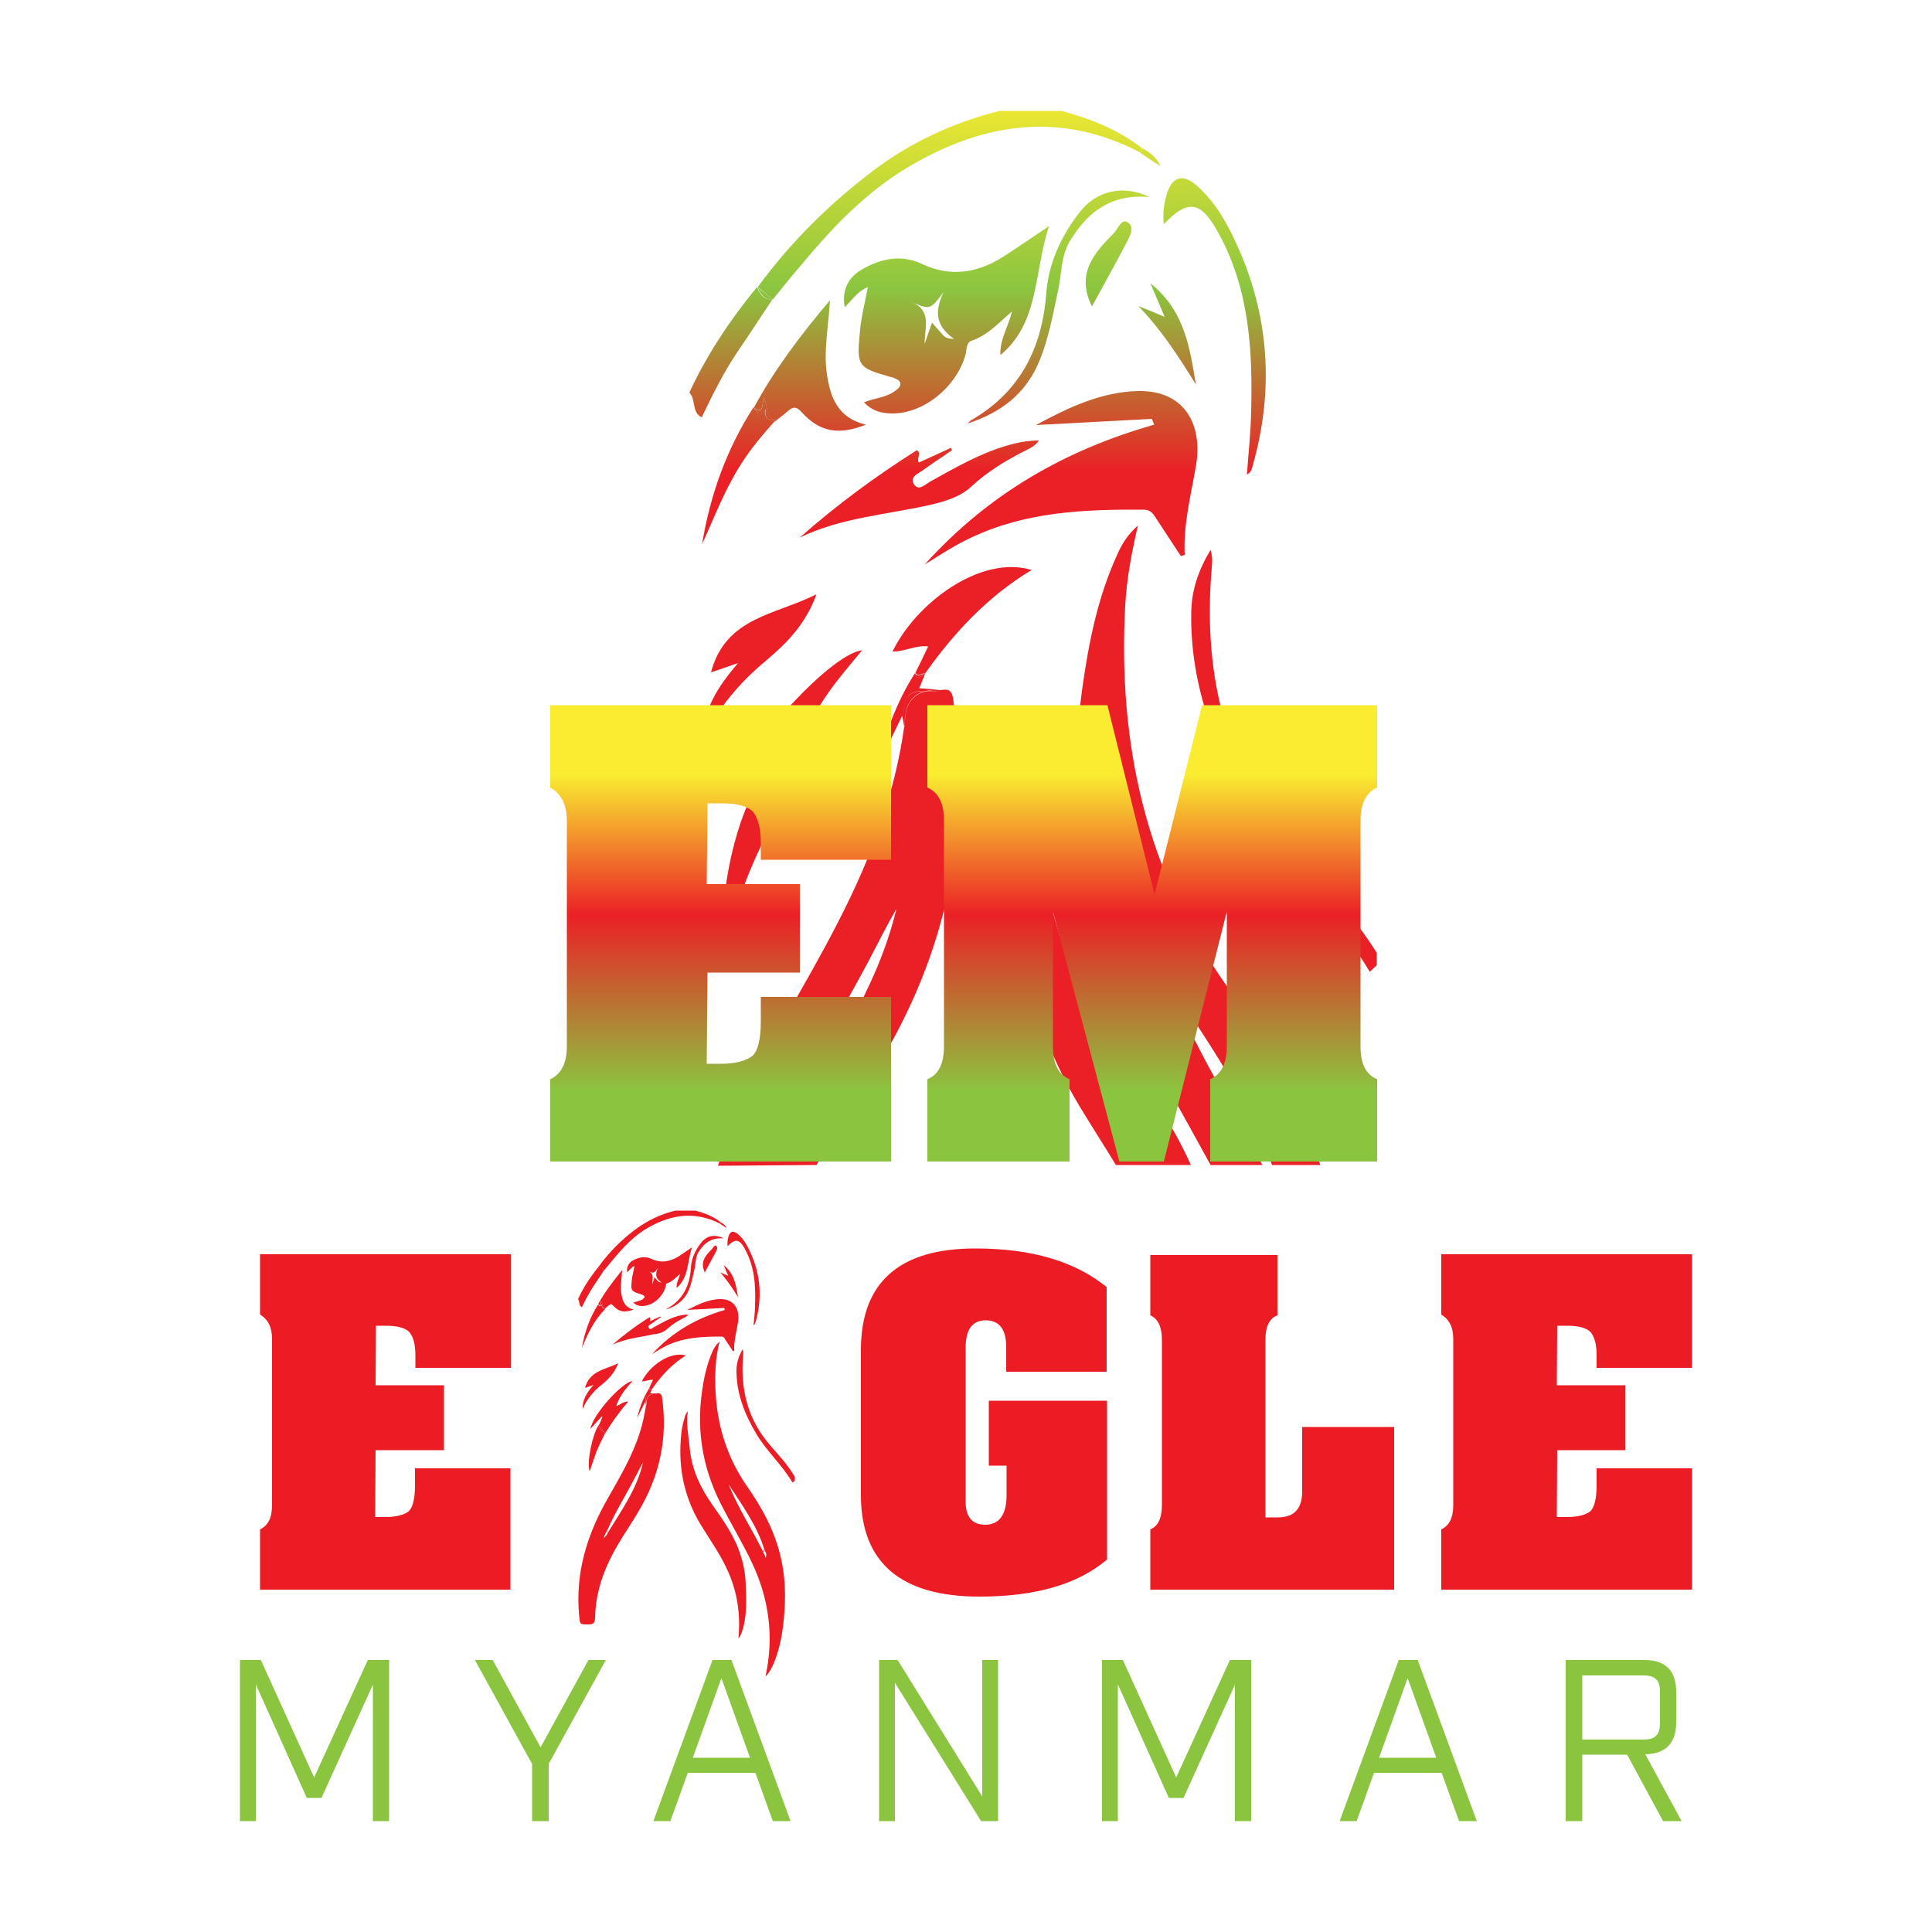 <?xml version="1.0" encoding="UTF-8"?> <svg xmlns="http://www.w3.org/2000/svg" xmlns:xlink="http://www.w3.org/1999/xlink" version="1.1" id="Layer_1" x="0px" y="0px" viewBox="0 0 500 500" style="enable-background:new 0 0 500 500;" xml:space="preserve"> <style type="text/css"> .st0{fill:url(#SVGID_1_);} .st1{fill:url(#SVGID_2_);} .st2{fill:url(#SVGID_3_);} .st3{fill:url(#SVGID_4_);} .st4{fill:url(#SVGID_5_);} .st5{fill:url(#SVGID_6_);} .st6{fill:url(#SVGID_7_);} .st7{fill:url(#SVGID_8_);} .st8{fill:url(#SVGID_9_);} .st9{fill:url(#SVGID_10_);} .st10{fill:url(#SVGID_11_);} .st11{fill:url(#SVGID_12_);} .st12{fill:url(#SVGID_13_);} .st13{fill:url(#SVGID_14_);} .st14{fill:url(#SVGID_15_);} .st15{fill:url(#SVGID_16_);} .st16{fill:url(#SVGID_17_);} .st17{fill:url(#SVGID_18_);} .st18{fill:url(#SVGID_19_);} .st19{fill:url(#SVGID_20_);} .st20{fill:url(#SVGID_21_);} .st21{fill:url(#SVGID_22_);} .st22{fill:url(#SVGID_23_);} .st23{fill:url(#SVGID_24_);} .st24{fill:url(#SVGID_25_);} .st25{fill:url(#SVGID_26_);} .st26{fill:url(#SVGID_27_);} .st27{fill:url(#SVGID_28_);} .st28{fill:url(#SVGID_29_);} .st29{fill:url(#SVGID_30_);} .st30{fill:url(#SVGID_31_);} .st31{fill:#EC1C24;} .st32{fill:#8BC53F;} </style> <g> <g> <linearGradient id="SVGID_1_" gradientUnits="userSpaceOnUse" x1="241.525" y1="122.204" x2="241.525" y2="17.751"> <stop offset="0" style="stop-color:#EB2026"></stop> <stop offset="0.453" style="stop-color:#8BC53F"></stop> <stop offset="0.966" style="stop-color:#F9EC31"></stop> </linearGradient> <path class="st0" d="M243.3,178.6L243.3,178.6c-1.3-0.1-2.5,0-3.5,0.3C240.9,178.9,242.1,179.1,243.3,178.6z"></path> <linearGradient id="SVGID_2_" gradientUnits="userSpaceOnUse" x1="245.709" y1="122.216" x2="245.709" y2="17.782"> <stop offset="0" style="stop-color:#EB2026"></stop> <stop offset="0.453" style="stop-color:#8BC53F"></stop> <stop offset="0.966" style="stop-color:#F9EC31"></stop> </linearGradient> <path class="st1" d="M200,77.5c2.5-3.1,5-6.2,7.6-9.2c8.1-9.8,16.9-18.9,28-25.4c19-11.1,38.6-14.1,59-3.7 c0.3-0.3,0.6-0.6,0.9-0.9c-6.2-4.8-13.3-7.6-20.8-9.6c-5.3,0-10.7,0-16,0c-12,3-23,8.1-32.9,15.6c-11.3,8.6-21.3,18.5-29.7,30l0,0 C197.3,75.3,198.7,76.4,200,77.5L200,77.5z"></path> <linearGradient id="SVGID_3_" gradientUnits="userSpaceOnUse" x1="310.104" y1="122.214" x2="310.104" y2="17.782"> <stop offset="0" style="stop-color:#EB2026"></stop> <stop offset="0.453" style="stop-color:#8BC53F"></stop> <stop offset="0.966" style="stop-color:#F9EC31"></stop> </linearGradient> <path class="st2" d="M313.3,301.5c4.5,0,8.9,0,13.4,0c-8.4-16.1-18.1-31.4-24.8-48.3c10.1,15.6,20.9,30.7,27.3,48.3 c4.2,0,8.4,0,12.5,0c-0.4-1.1-0.8-2.2-1.2-3.4c-5.6-15.4-13.7-29.6-23-42.9c-21-29.7-28.2-62.8-26.3-98.5c0.4-7,1.7-13.9,3.3-20.7 c-2.4,2.1-4.1,4.6-5.3,7.4c-5.2,11.3-7.5,23.2-9.2,35.4c-4.1,31.1,0.9,60.5,14.9,88.5C300.6,279,307.1,290.1,313.3,301.5z"></path> <linearGradient id="SVGID_4_" gradientUnits="userSpaceOnUse" x1="217.109" y1="122.214" x2="217.109" y2="17.781"> <stop offset="0" style="stop-color:#EB2026"></stop> <stop offset="0.453" style="stop-color:#8BC53F"></stop> <stop offset="0.966" style="stop-color:#F9EC31"></stop> </linearGradient> <path class="st3" d="M211.3,301.5c5.1-8.6,10.6-16.9,15.8-25.5c17.9-29.3,24.6-60.8,19.6-94.9c-0.4-3-1.6-2.7-3.5-2.5h0 c-1.1,0.5-2.3,0.3-3.5,0.3c-3.9,0.9-5.7,3.9-5.5,8.9c0,0.1-0.2,0.2-0.2,0.3c-1.1,7.9-3,15.7-5.5,23.3c-6.1,18.8-16,35.7-25.7,52.7 c-7,12.2-12.8,24.7-17,37.6C194.3,301.6,202.8,301.6,211.3,301.5z M224.7,248.9c2.4-4.6,4.7-9.2,7.3-13.7 c-5.1,21.2-17.5,38.7-28.7,56.9h0c-0.6,1.7-1.5,3.3-3.3,4.9c0.5-2.4,1.1-4.2,2.4-5.7C208.7,276.6,217.2,263,224.7,248.9z"></path> <linearGradient id="SVGID_5_" gradientUnits="userSpaceOnUse" x1="285.445" y1="122.216" x2="285.445" y2="17.783"> <stop offset="0" style="stop-color:#EB2026"></stop> <stop offset="0.453" style="stop-color:#8BC53F"></stop> <stop offset="0.966" style="stop-color:#F9EC31"></stop> </linearGradient> <path class="st4" d="M288.8,301.5c6.5,0,12.9,0,19.4,0c-5-11.2-12.1-21.2-19.2-31.3c-10-14-17-29.1-18.6-46.5 c-0.9-10-3.1-19.9-1.4-30.2c-1.8,1.7-2.3,3.9-3,6c-2.2,7.1-2.8,14.4-3.1,21.7c-0.9,23.9,4.8,46.2,17.4,66.6 C283.1,292.4,286,296.9,288.8,301.5z"></path> <linearGradient id="SVGID_6_" gradientUnits="userSpaceOnUse" x1="244.865" y1="122.215" x2="244.865" y2="17.782"> <stop offset="0" style="stop-color:#EB2026"></stop> <stop offset="0.453" style="stop-color:#8BC53F"></stop> <stop offset="0.966" style="stop-color:#F9EC31"></stop> </linearGradient> <path class="st5" d="M238.6,68.3c-5.4-2.5-10.5-1.4-15.3,1.3c-3.6,2-5.5,5.2-4.7,9.9c2-1.9,3.3-4.1,6-5.2c-0.8,4.2-1.8,8.1-2.1,12 c-0.8,8.4-0.4,8.9,7.8,11.2c0.3,0.1,0.5,0.1,0.8,0.2c0.8,0.4,1.9,0.6,1.9,1.7c0,0.9-0.8,1.3-1.4,1.8c-2.3,1.7-5.2,1.8-8,2.9 c2.1,2.3,4.6,2.9,7.4,2.9c8.1,0,16.6-6.9,18.9-15.3c0.3-1.3,0.2-3.1,1.5-3.5c4.2-1.4,7-4.6,10.5-7.6c-1,4.1-3.2,7.3-3,11.3 c10.2-8.5,8.6-21.4,12.6-33.4c-4.6,3.1-8.2,5.6-11.8,7.9C252.8,70.8,245.8,71.7,238.6,68.3z M241.2,83.5c-0.7,2-1.3,3.7-1.9,5.5 c-0.1-3.8,1.9-8.2-2.8-10.6c-0.3-0.1-0.6-0.3-0.9-0.4c0.3,0.1,0.6,0.2,0.9,0.4c4.2,1.8,4.4,1.6,7.7-2.8c-2.1,4.4-2.5,8.5,2.7,12.1 c-2.3,0-2.8-0.9-3.4-1.6"></path> <linearGradient id="SVGID_7_" gradientUnits="userSpaceOnUse" x1="274.509" y1="122.216" x2="274.509" y2="17.785"> <stop offset="0" style="stop-color:#EB2026"></stop> <stop offset="0.453" style="stop-color:#8BC53F"></stop> <stop offset="0.966" style="stop-color:#F9EC31"></stop> </linearGradient> <path class="st6" d="M294.6,101.2c-9.6,0.2-18.2,4.3-26.5,8.8c10-0.5,20-1.1,30-1.6c0.2,0.5,0.4,1,0.6,1.5 c-22.8,6.5-42.7,17.7-59.4,36.2c4.6-2.9,8.2-5.2,12.1-7c14.2-6.7,29.3-7.3,44.6-7.2c1.9,0,2.5,1.2,3.3,2.4 c2.1,3.2,4.2,6.4,6.3,9.6c0.3-0.1,0.7-0.2,1-0.3c-0.4-8.1,1.7-15.7,3-23.6C311.1,110.5,307.1,101,294.6,101.2z"></path> <linearGradient id="SVGID_8_" gradientUnits="userSpaceOnUse" x1="332.327" y1="122.216" x2="332.327" y2="17.784"> <stop offset="0" style="stop-color:#EB2026"></stop> <stop offset="0.453" style="stop-color:#8BC53F"></stop> <stop offset="0.966" style="stop-color:#F9EC31"></stop> </linearGradient> <path class="st7" d="M335.5,220.7c-18.1-21-24.1-45.5-22-72.5c0.1-1.7,0.5-3.5-0.2-5.9c-3.2,5.3-4.9,10.5-5,16 c-0.4,19.6,6.7,37,16.6,53.5c8.5,14.2,21.1,25.4,29.6,39.7c0.6-0.6,1.2-1.1,1.8-1.7c0-1.1,0-2.1,0-3.2 C350.4,237.1,342.7,229,335.5,220.7z"></path> <linearGradient id="SVGID_9_" gradientUnits="userSpaceOnUse" x1="205.844" y1="122.215" x2="205.844" y2="17.783"> <stop offset="0" style="stop-color:#EB2026"></stop> <stop offset="0.453" style="stop-color:#8BC53F"></stop> <stop offset="0.966" style="stop-color:#F9EC31"></stop> </linearGradient> <path class="st8" d="M223.1,168.3c-8.5,0.9-32.6,27.7-34.6,39.1c3.1-3.4,6.2-6.8,9.2-10.2c0.2,0.2,0.4,0.3,0.6,0.5 c-1,2.4-2,4.8-3.1,7.2c3.2,0.5,3,4.5,5.6,5.6c5.5-8.7,11.5-17.1,18.6-25.7c-4.1,0.1-6.5,2.5-9.8,3.9c0.5-1.6,0.8-2.6,1.2-3.6 C214,178.9,218.6,173.8,223.1,168.3z"></path> <linearGradient id="SVGID_10_" gradientUnits="userSpaceOnUse" x1="237.897" y1="122.215" x2="237.897" y2="17.78"> <stop offset="0" style="stop-color:#EB2026"></stop> <stop offset="0.453" style="stop-color:#8BC53F"></stop> <stop offset="0.966" style="stop-color:#F9EC31"></stop> </linearGradient> <path class="st9" d="M251.4,125.9c4.1-3.8,8.7-6.6,13.6-9.1c1.3-0.7,2.8-1.2,3.9-2.8c-3.2,0-5.9,0.6-8.6,1.4 c-7,2.1-13.2,5.7-19.5,9.2c-1.3,0.7-3,2.6-4.2,0.8c-1.4-2,1.2-2.9,2.4-3.8c2.4-1.8,5-3.4,7.4-5.1c-0.1-0.2-0.2-0.4-0.3-0.6 c-2.8,1.3-5.6,2.6-8.3,3.8c-0.7-1.2,0.8-2.3-0.5-3.2c-10.6,6.7-20.8,14.2-30.3,22.6c10.8-5.2,22.6-5.9,34-8.5 C244.7,129.7,248.5,128.6,251.4,125.9z"></path> <linearGradient id="SVGID_11_" gradientUnits="userSpaceOnUse" x1="209.661" y1="122.215" x2="209.661" y2="17.783"> <stop offset="0" style="stop-color:#EB2026"></stop> <stop offset="0.453" style="stop-color:#8BC53F"></stop> <stop offset="0.966" style="stop-color:#F9EC31"></stop> </linearGradient> <path class="st10" d="M195.1,105.5c2.7,1.8,2-0.9,2.6-2.6c1.2,2.4,0.2,5.4,3.2,5.9c1-0.8,2.1-1.6,3.1-2.5c1.4-1.2,2.2-1,3.5,0.4 c4.6,5.1,9.5,6,16.6,3.2c-7.2-1.7-9.2-6.9-10.1-13.1c-0.9-6.1,0.4-12.1,0.8-19.1C207.1,86.8,200.4,95.7,195.1,105.5z"></path> <linearGradient id="SVGID_12_" gradientUnits="userSpaceOnUse" x1="248.967" y1="122.214" x2="248.967" y2="17.778"> <stop offset="0" style="stop-color:#EB2026"></stop> <stop offset="0.453" style="stop-color:#8BC53F"></stop> <stop offset="0.966" style="stop-color:#F9EC31"></stop> </linearGradient> <path class="st11" d="M267,147.5c-13.4-4-30.1,8.8-36,21.1c3.1,0.1,5.9-1.7,9.2-1.3c-1.1,2.4-2.2,4.6-3.3,6.8 c0.8,1.2,1.7,0,2.5,0.2l0,0C246.8,163.9,255.4,154.5,267,147.5z"></path> <linearGradient id="SVGID_13_" gradientUnits="userSpaceOnUse" x1="314.343" y1="122.215" x2="314.343" y2="17.781"> <stop offset="0" style="stop-color:#EB2026"></stop> <stop offset="0.453" style="stop-color:#8BC53F"></stop> <stop offset="0.966" style="stop-color:#F9EC31"></stop> </linearGradient> <path class="st12" d="M314.7,59.2c0.3,0.5,0.5,0.9,0.8,1.4c7.8,14.4,8.7,30,8.3,45.8c-0.1,5.4-0.7,10.9-1.1,16.4 c1.1-0.5,1.3-1.5,1.5-2.3c5.6-19.7,4.3-39-4.3-57.6c-2.5-5.5-5.5-10.7-10.1-14.8c-3.7-3.3-6.6-2.4-7.9,2.4c-0.7,2.3-1,4.7-0.7,7.5 C307.3,51.6,310.6,52.1,314.7,59.2z"></path> <linearGradient id="SVGID_14_" gradientUnits="userSpaceOnUse" x1="196.69" y1="122.216" x2="196.69" y2="17.785"> <stop offset="0" style="stop-color:#EB2026"></stop> <stop offset="0.453" style="stop-color:#8BC53F"></stop> <stop offset="0.966" style="stop-color:#F9EC31"></stop> </linearGradient> <path class="st13" d="M198.1,171.1c5.3-4.5,10.3-9.3,13.2-17.3c-10.7,5.4-23.5,5.9-27.3,20.2c2.5-0.8,4.3-1.5,7-2.4 c-5.3,6.2-9.1,12.1-9,19.7C185.8,183.2,191.4,176.7,198.1,171.1z"></path> <linearGradient id="SVGID_15_" gradientUnits="userSpaceOnUse" x1="189.251" y1="122.215" x2="189.251" y2="17.782"> <stop offset="0" style="stop-color:#EB2026"></stop> <stop offset="0.453" style="stop-color:#8BC53F"></stop> <stop offset="0.966" style="stop-color:#F9EC31"></stop> </linearGradient> <path class="st14" d="M181.6,108c2.9-6,5.9-12.1,9.7-17.6c2.9-4.2,5.7-8.6,8.6-12.9h0c-2.3,0.1-3.2-1.4-4-3.2l0,0 c-6.9,8.4-12.9,17.4-17.5,27.3C180.2,103.4,178.9,106.7,181.6,108z"></path> <linearGradient id="SVGID_16_" gradientUnits="userSpaceOnUse" x1="197.988" y1="122.23" x2="197.988" y2="17.765"> <stop offset="0" style="stop-color:#EB2026"></stop> <stop offset="0.453" style="stop-color:#8BC53F"></stop> <stop offset="0.966" style="stop-color:#F9EC31"></stop> </linearGradient> <path class="st15" d="M200,77.5c-1.3-1.1-2.7-2.1-4-3.2C196.8,76,197.7,77.6,200,77.5z"></path> <linearGradient id="SVGID_17_" gradientUnits="userSpaceOnUse" x1="194.07" y1="122.214" x2="194.07" y2="17.781"> <stop offset="0" style="stop-color:#EB2026"></stop> <stop offset="0.453" style="stop-color:#8BC53F"></stop> <stop offset="0.966" style="stop-color:#F9EC31"></stop> </linearGradient> <path class="st16" d="M195.3,204.9c-5,7.5-9.9,29.9-7.3,37.8c1.4-4.1,2.8-8.1,4.1-12.1c2.3-6.9,5.8-13.4,8.7-20.1h0 C197.6,210,196.8,207,195.3,204.9z"></path> <linearGradient id="SVGID_18_" gradientUnits="userSpaceOnUse" x1="198.08" y1="122.209" x2="198.08" y2="17.769"> <stop offset="0" style="stop-color:#EB2026"></stop> <stop offset="0.453" style="stop-color:#8BC53F"></stop> <stop offset="0.966" style="stop-color:#F9EC31"></stop> </linearGradient> <path class="st17" d="M195.3,204.9c1.5,2.2,2.3,5.1,5.6,5.6C198.3,209.3,198.5,205.4,195.3,204.9z"></path> <linearGradient id="SVGID_19_" gradientUnits="userSpaceOnUse" x1="273.993" y1="122.215" x2="273.993" y2="17.782"> <stop offset="0" style="stop-color:#EB2026"></stop> <stop offset="0.453" style="stop-color:#8BC53F"></stop> <stop offset="0.966" style="stop-color:#F9EC31"></stop> </linearGradient> <path class="st18" d="M279.2,55.2c-4.6,6-7.8,12.9-8.4,20.5c-1.1,14.5-6.8,25.8-19.7,33.2c-0.1,0.1-0.2,0.2-0.7,0.7 c8.9-2.9,15.2-7.9,18.6-16.2c2.4-5.8,3.5-12,4.8-18.1c1-4.4,0.7-9.1,3.2-13.1c4.5-7.4,10.7-12.1,20.5-11.2 C290.6,47.7,283.6,49.3,279.2,55.2z"></path> <linearGradient id="SVGID_20_" gradientUnits="userSpaceOnUse" x1="191.392" y1="122.215" x2="191.392" y2="17.784"> <stop offset="0" style="stop-color:#EB2026"></stop> <stop offset="0.453" style="stop-color:#8BC53F"></stop> <stop offset="0.966" style="stop-color:#F9EC31"></stop> </linearGradient> <path class="st19" d="M199.8,108.9c-1.5-0.4-2-1.5-1.8-3c-1.2,1.5-2.2,0.9-3-0.5c-7,10.9-11.2,22.7-13.3,35.4 c2.6-5.6,4.8-11.4,7.8-16.8c3-5.7,7-10.6,11.3-15.3C200.6,108.9,200.2,109,199.8,108.9z"></path> <linearGradient id="SVGID_21_" gradientUnits="userSpaceOnUse" x1="198.02" y1="122.215" x2="198.02" y2="17.783"> <stop offset="0" style="stop-color:#EB2026"></stop> <stop offset="0.453" style="stop-color:#8BC53F"></stop> <stop offset="0.966" style="stop-color:#F9EC31"></stop> </linearGradient> <path class="st20" d="M197.7,102.9c-0.6,1.7,0.1,4.5-2.6,2.6c0.8,1.4,1.7,1.9,3,0.5c-0.2,1.5,0.2,2.5,1.8,3c0.4,0.1,0.8,0,1.1-0.1 C198,108.2,198.9,105.2,197.7,102.9z"></path> <linearGradient id="SVGID_22_" gradientUnits="userSpaceOnUse" x1="302.087" y1="122.215" x2="302.087" y2="17.783"> <stop offset="0" style="stop-color:#EB2026"></stop> <stop offset="0.453" style="stop-color:#8BC53F"></stop> <stop offset="0.966" style="stop-color:#F9EC31"></stop> </linearGradient> <path class="st21" d="M309.5,99.5c-1.6-9.4-2.8-19-11.8-26.2c1.4,3.2,2.4,5.6,3.7,8.7c-2.8-1.2-4.8-2-6.8-2.8 C300.6,85.4,305.1,92.4,309.5,99.5z"></path> <linearGradient id="SVGID_23_" gradientUnits="userSpaceOnUse" x1="286.921" y1="122.215" x2="286.921" y2="17.782"> <stop offset="0" style="stop-color:#EB2026"></stop> <stop offset="0.453" style="stop-color:#8BC53F"></stop> <stop offset="0.966" style="stop-color:#F9EC31"></stop> </linearGradient> <path class="st22" d="M288.2,60.4c-5.1,5.1-9.8,10.5-5.6,18.9c3-5.5,6-10.9,8.9-16.4c0.9-1.8,2.3-4.1,0.3-5.4 C290.2,56.5,289.3,59.3,288.2,60.4z"></path> <linearGradient id="SVGID_24_" gradientUnits="userSpaceOnUse" x1="235.159" y1="122.215" x2="235.159" y2="17.782"> <stop offset="0" style="stop-color:#EB2026"></stop> <stop offset="0.453" style="stop-color:#8BC53F"></stop> <stop offset="0.966" style="stop-color:#F9EC31"></stop> </linearGradient> <path class="st23" d="M236.8,174.2c-4.8,7.5-7.8,15.8-9.8,24.4c2.1-4.2,4.1-8.5,6.5-13.4c0.2,1.4,0.4,2.1,0.5,2.7l0,0 c0.2-0.8,0.2-1.5,0.1-2.3c-0.7-5,0.9-6.9,5.7-6.8h0c1-0.2,2.2-0.3,3.5-0.3l0,0c-1.7-0.1-3.5-0.2-5.4-0.4c0.6-1.5,1.1-2.6,1.5-3.8 l0,0C237.4,175.8,237.4,175.8,236.8,174.2z"></path> <linearGradient id="SVGID_25_" gradientUnits="userSpaceOnUse" x1="236.826" y1="122.216" x2="236.826" y2="17.785"> <stop offset="0" style="stop-color:#EB2026"></stop> <stop offset="0.453" style="stop-color:#8BC53F"></stop> <stop offset="0.966" style="stop-color:#F9EC31"></stop> </linearGradient> <path class="st24" d="M234.2,187.7c-0.2-5,1.6-8,5.5-8.9h0c-4.8,0-6.4,1.9-5.7,6.8c0.1,0.8,0.2,1.6-0.1,2.3l0,0l0,0 C234.1,187.9,234.2,187.8,234.2,187.7z"></path> <linearGradient id="SVGID_26_" gradientUnits="userSpaceOnUse" x1="238.103" y1="122.218" x2="238.103" y2="17.792"> <stop offset="0" style="stop-color:#EB2026"></stop> <stop offset="0.453" style="stop-color:#8BC53F"></stop> <stop offset="0.966" style="stop-color:#F9EC31"></stop> </linearGradient> <path class="st25" d="M236.8,174.2c0.5,1.6,0.6,1.6,2.5,0.2C238.5,174.3,237.6,175.4,236.8,174.2z"></path> <linearGradient id="SVGID_27_" gradientUnits="userSpaceOnUse" x1="297.39" y1="122.211" x2="297.39" y2="17.784"> <stop offset="0" style="stop-color:#EB2026"></stop> <stop offset="0.453" style="stop-color:#8BC53F"></stop> <stop offset="0.966" style="stop-color:#F9EC31"></stop> </linearGradient> <path class="st26" d="M294.6,39.2c1.9,1.3,3.8,2.6,5.7,3.8c-1-2.4-2.8-3.6-4.8-4.7C295.6,39.1,295.4,39.5,294.6,39.2z"></path> <linearGradient id="SVGID_28_" gradientUnits="userSpaceOnUse" x1="295.025" y1="122.145" x2="295.025" y2="17.799"> <stop offset="0" style="stop-color:#EB2026"></stop> <stop offset="0.453" style="stop-color:#8BC53F"></stop> <stop offset="0.966" style="stop-color:#F9EC31"></stop> </linearGradient> <path class="st27" d="M295.4,38.3c-0.3,0.3-0.6,0.6-0.9,0.9C295.4,39.5,295.6,39.1,295.4,38.3z"></path> <linearGradient id="SVGID_29_" gradientUnits="userSpaceOnUse" x1="202.826" y1="122.177" x2="202.826" y2="17.721"> <stop offset="0" style="stop-color:#EB2026"></stop> <stop offset="0.453" style="stop-color:#8BC53F"></stop> <stop offset="0.966" style="stop-color:#F9EC31"></stop> </linearGradient> <path class="st28" d="M203.3,292.1c-0.3-0.3-0.6-0.6-0.9-0.8C202.2,292.1,202.5,292.4,203.3,292.1z"></path> </g> <g> <g> <linearGradient id="SVGID_30_" gradientUnits="userSpaceOnUse" x1="186.486" y1="282.513" x2="186.486" y2="200.554"> <stop offset="0" style="stop-color:#8BC53F"></stop> <stop offset="0.557" style="stop-color:#EB2026"></stop> <stop offset="1" style="stop-color:#F9EC31"></stop> </linearGradient> <path class="st29" d="M230.6,300.6h-88.2v-21.3c2.8-1.3,4.3-4.1,4.3-8.5v-58.5c0-4-1.4-6.8-4.3-8.5v-21.3h88.2v40h-33.7v-4.4 c0-3.7-0.7-6.4-2.1-8.1c-1.4-1.4-4.1-2.1-8-2.1h-3.7l-0.2,20.9H207v22.9h-23.9l-0.2,23.6h3.7c3.7,0,6.4-0.7,8.2-2.1 c1.4-1.4,2.1-4.4,2.1-8.9v-6.3h33.7V300.6z"></path> <linearGradient id="SVGID_31_" gradientUnits="userSpaceOnUse" x1="298.199" y1="282.513" x2="298.199" y2="200.554"> <stop offset="0" style="stop-color:#8BC53F"></stop> <stop offset="0.557" style="stop-color:#EB2026"></stop> <stop offset="1" style="stop-color:#F9EC31"></stop> </linearGradient> <path class="st30" d="M356.4,300.6h-43.2v-21.3c2.8-1.2,4.3-4,4.3-8.5v-34.9l-16.3,64.7h-11.5l-17.2-64.7v34.9 c0,4.5,1.4,7.3,4.3,8.5v21.3H240v-21.3c2.8-1.1,4.3-3.9,4.3-8.5v-58.5c0-4.4-1.4-7.2-4.3-8.5v-21.3h46.6l12.2,49l12.3-49h45.3 v21.3c-2.8,1.3-4.3,4.1-4.3,8.5v58.5c0,4.5,1.4,7.3,4.3,8.5V300.6z"></path> </g> </g> <g> <g> <g> <path class="st31" d="M132.1,411.4H67.3v-15.6c2.1-1,3.1-3,3.1-6.3v-43c0-3-1-5-3.1-6.3v-15.6h64.9v29.4h-24.7v-3.3 c0-2.7-0.5-4.7-1.6-6c-1-1-3-1.6-5.9-1.6h-2.7l-0.1,15.4h17.7v16.8H97.2l-0.1,17.3h2.7c2.7,0,4.7-0.5,6-1.5c1-1,1.6-3.2,1.6-6.6 V380h24.7V411.4z"></path> <path class="st31" d="M286.4,403.7c-7.5,6.3-18.4,9.5-32.9,9.5c-20.4,0-30.7-8.8-30.7-26.3v-37.5c0-17.5,9.9-26.3,29.6-26.3 c14.5,0,25.8,3.3,34,10V355h-26v-6.4c0-4.6-1.8-6.9-5.3-6.9c-3.5,0-5.2,2.4-5.2,7.1v39.8c0,4,1.7,6,5.1,6c3.6,0,5.5-2.6,5.5-7.7 v-7.6h-4.6v-16.8h30.6V403.7z"></path> <path class="st31" d="M360.9,411.4h-63.2v-15.6c2-0.8,3-2.9,3-6.3v-42.8c0-3.3-1-5.4-3-6.3v-15.6h32.9v15.6 c-2.1,0.8-3.1,2.9-3.1,6.2v46.1h3.2c4.2,0,6.3-2.2,6.3-6.7v-16.7h23.8V411.4z"></path> <path class="st31" d="M437.9,411.4H373v-15.6c2.1-1,3.1-3,3.1-6.3v-43c0-3-1-5-3.1-6.3v-15.6h64.9v29.4h-24.7v-3.3 c0-2.7-0.5-4.7-1.6-6c-1-1-3-1.6-5.9-1.6H403l-0.1,15.4h17.7v16.8H403l-0.1,17.3h2.7c2.7,0,4.7-0.5,6-1.5c1-1,1.6-3.2,1.6-6.6 V380h24.7V411.4z"></path> </g> <g> <path class="st32" d="M100.7,429.6v41.7h-4.2V436l-13.3,29.3l-3.8,0l-13.2-29.4v35.4h-4.1v-41.7h5.4L81.3,460l13.9-30.4H100.7z"></path> <path class="st32" d="M142,471.3h-4.3v-14.8l-14.8-26.9h4.6l12.4,22.6l12.4-22.6h4.5L142,456.5V471.3z"></path> <path class="st32" d="M195.5,458.8h-17.5l-4.5,12.5h-4.4l15.3-41.7h4.9l15.3,41.7h-4.6L195.5,458.8z M194.1,454.9l-7.4-20.6 l-7.4,20.6H194.1z"></path> <path class="st32" d="M254.2,429.6h4.1v41.7h-4.4l-22.3-35.8v35.8h-4.1v-41.7h4.8l21.9,35.3V429.6z"></path> <path class="st32" d="M323.8,429.6v41.7h-4.2V436l-13.3,29.3l-3.8,0l-13.2-29.4v35.4h-4.1v-41.7h5.4l13.8,30.4l13.9-30.4H323.8z "></path> <path class="st32" d="M373.1,458.8h-17.5l-4.5,12.5h-4.4l15.3-41.7h4.9l15.3,41.7h-4.6L373.1,458.8z M371.7,454.9l-7.4-20.6 l-7.4,20.6H371.7z"></path> <path class="st32" d="M435.2,471.3h-4.8l-9.3-17.2h-11.6v17.2h-4.3v-41.7h20.3c5.6,0,8.3,2.8,8.3,8.3v7.8c0,5.4-2.7,8.2-8,8.3 L435.2,471.3z M409.5,450.2h15.8c1.5,0,2.7-0.3,3.3-1c0.7-0.7,1-1.8,1-3.3v-8c0-1.5-0.3-2.7-1-3.3c-0.7-0.7-1.8-1-3.3-1h-15.8 V450.2z"></path> </g> </g> </g> <g> <g> <path class="st31" d="M156.4,328.7c0.8-1,1.6-1.9,2.4-2.9c2.6-3.1,5.3-6,8.8-8c6-3.5,12.2-4.4,18.6-1.2c0.1-0.1,0.2-0.2,0.3-0.3 c-1.9-1.5-4.2-2.4-6.6-3c-1.7,0-3.4,0-5.1,0c-3.8,0.9-7.3,2.6-10.4,4.9c-3.6,2.7-6.7,5.8-9.4,9.5l0,0 C155.5,328,156,328.4,156.4,328.7C156.4,328.7,156.4,328.7,156.4,328.7z"></path> <path class="st31" d="M156.4,328.7c-0.4-0.3-0.8-0.7-1.3-1C155.4,328.2,155.7,328.7,156.4,328.7z"></path> <path class="st31" d="M184.2,323.3c-1.6,1.6-3.1,3.3-1.8,6c0.9-1.7,1.9-3.5,2.8-5.2c0.3-0.6,0.7-1.3,0.1-1.7 C184.9,322.1,184.6,322.9,184.2,323.3z"></path> <path class="st31" d="M186.2,316.6c0.6,0.4,1.2,0.8,1.8,1.2c-0.3-0.8-0.9-1.1-1.5-1.5C186.6,316.6,186.5,316.7,186.2,316.6z"></path> <path class="st31" d="M186.5,316.3c-0.1,0.1-0.2,0.2-0.3,0.3C186.5,316.7,186.6,316.6,186.5,316.3z"></path> <path class="st31" d="M170.1,360.6L170.1,360.6c-0.4,0-0.8,0-1.1,0.1C169.3,360.7,169.7,360.8,170.1,360.6z"></path> <path class="st31" d="M193.5,384.9c-6.6-9.4-8.9-19.8-8.3-31.1c0.1-2.2,0.5-4.4,1-6.6c-0.8,0.7-1.3,1.5-1.7,2.3 c-1.6,3.6-2.4,7.3-2.9,11.2c-1.3,9.8,0.3,19.1,4.7,28c2.6,5.2,5.6,10.1,8.1,15.3c4.6,9.5,6,19.5,3.7,29.9 c1.2-1.2,1.9-2.8,2.5-4.3c1.5-4,2.1-8.1,2.4-12.4c0.5-6.4-0.1-12.7-2.3-18.8C199,393.5,196.4,389.1,193.5,384.9z M198.2,403.2 c-0.2-0.5-0.5-1.1-0.7-1.6c-2.9-5.9-6.5-11.3-8.9-17.4c3.5,5.4,7.3,10.6,9.2,16.8l0,0c0.2,0.4,0.3,0.7,0.5,1.1 C198.3,402.5,198.3,402.8,198.2,403.2z"></path> <path class="st31" d="M170.1,360.6c-0.4,0.1-0.7,0.1-1.1,0.1c-1.2,0.3-1.8,1.2-1.7,2.8c0,0,0,0.1-0.1,0.1l0,0 c-0.4,2.5-0.9,5-1.7,7.4c-1.9,5.9-5.1,11.3-8.1,16.6c-5.5,9.5-8.6,19.6-7.5,30.7c0.2,2.2,0.2,2.1,2.5,2.1c1.4,0,1.5-0.6,1.6-1.7 c0.1-5.1,1.4-10,3.6-14.6c2.1-4.5,5-8.5,7.5-12.7c5.6-9.3,7.8-19.2,6.2-30C171,360.5,170.6,360.6,170.1,360.6L170.1,360.6 L170.1,360.6L170.1,360.6L170.1,360.6z M157.4,396.5L157.4,396.5c-0.2,0.5-0.5,1-1.1,1.5c0.2-0.8,0.4-1.3,0.8-1.8 c2-4.7,4.7-8.9,7-13.4c0.8-1.4,1.5-2.9,2.3-4.3C164.9,385.2,160.9,390.8,157.4,396.5z"></path> <path class="st31" d="M191.7,402.6c-1.5-4.9-4.4-9-7.3-13.1c-3.1-4.4-5.4-9.2-5.9-14.7c-0.3-3.2-1-6.3-0.5-9.5 c-0.6,0.5-0.7,1.2-0.9,1.9c-0.7,2.2-0.9,4.5-1,6.8c-0.3,7.6,1.5,14.6,5.5,21c2.2,3.6,4.7,7.1,6.5,11c2.7,5.7,3.6,11.7,3,18.1 c0.8-1.1,1.1-2.3,1.4-3.5c0.7-3.2,0.7-6.5,0.5-9.8C193,408.1,192.6,405.4,191.7,402.6z"></path> <path class="st31" d="M168.6,325.8c-1.7-0.8-3.3-0.4-4.8,0.4c-1.1,0.6-1.7,1.7-1.5,3.1c0.6-0.6,1.1-1.3,1.9-1.7 c-0.2,1.3-0.6,2.6-0.7,3.8c-0.3,2.7-0.1,2.8,2.5,3.6c0.1,0,0.2,0,0.2,0.1c0.3,0.1,0.6,0.2,0.6,0.5c0,0.3-0.3,0.4-0.4,0.6 c-0.7,0.5-1.6,0.6-2.5,0.9c0.7,0.7,1.5,0.9,2.3,0.9c2.6,0,5.2-2.2,6-4.8c0.1-0.4,0.1-1,0.5-1.1c1.3-0.4,2.2-1.5,3.3-2.4 c-0.3,1.3-1,2.3-0.9,3.6c3.2-2.7,2.7-6.7,4-10.5c-1.5,1-2.6,1.8-3.7,2.5C173.1,326.6,170.9,326.9,168.6,325.8z M169.4,330.6 c-0.2,0.6-0.4,1.2-0.6,1.7c0-1.2,0.6-2.6-0.9-3.3c-0.1,0-0.2-0.1-0.3-0.1c0.1,0,0.2,0.1,0.3,0.1c1.3,0.6,1.4,0.5,2.4-0.9 c-0.7,1.4-0.8,2.7,0.9,3.8c-0.7,0-0.9-0.3-1.1-0.5"></path> <path class="st31" d="M186.3,336.2c-3,0.1-5.7,1.4-8.4,2.8c3.2-0.2,6.3-0.3,9.5-0.5c0.1,0.2,0.1,0.3,0.2,0.5 c-7.2,2.1-13.5,5.6-18.8,11.4c1.4-0.9,2.6-1.6,3.8-2.2c4.5-2.1,9.2-2.3,14.1-2.3c0.6,0,0.8,0.4,1,0.8c0.7,1,1.3,2,2,3 c0.1,0,0.2-0.1,0.3-0.1c-0.1-2.5,0.6-5,1-7.4C191.5,339.1,190.2,336.1,186.3,336.2z"></path> <path class="st31" d="M199.2,373.9c-5.7-6.6-7.6-14.4-6.9-22.9c0-0.5,0.2-1.1-0.1-1.8c-1,1.7-1.5,3.3-1.6,5.1 c-0.1,6.2,2.1,11.7,5.2,16.9c2.7,4.5,6.7,8,9.3,12.5c0.2-0.2,0.4-0.4,0.6-0.5c0-0.3,0-0.7,0-1 C203.9,379.1,201.5,376.6,199.2,373.9z"></path> <path class="st31" d="M163.7,357.4c-2.7,0.3-10.3,8.7-10.9,12.4c1-1.1,1.9-2.1,2.9-3.2c0.1,0.1,0.1,0.1,0.2,0.1 c-0.3,0.8-0.6,1.5-1,2.3c1,0.2,0.9,1.4,1.8,1.8c1.7-2.8,3.6-5.4,5.9-8.1c-1.3,0-2,0.8-3.1,1.2c0.2-0.5,0.2-0.8,0.4-1.1 C160.8,360.7,162.2,359.1,163.7,357.4z"></path> <path class="st31" d="M172.6,344c1.3-1.2,2.7-2.1,4.3-2.9c0.4-0.2,0.9-0.4,1.2-0.9c-1,0-1.9,0.2-2.7,0.4 c-2.2,0.6-4.2,1.8-6.2,2.9c-0.4,0.2-0.9,0.8-1.3,0.2c-0.4-0.6,0.4-0.9,0.8-1.2c0.8-0.6,1.6-1.1,2.3-1.6c0-0.1-0.1-0.1-0.1-0.2 c-0.9,0.4-1.8,0.8-2.6,1.2c-0.2-0.4,0.2-0.7-0.2-1c-3.4,2.1-6.6,4.5-9.6,7.1c3.4-1.6,7.1-1.9,10.7-2.7 C170.5,345.2,171.7,344.8,172.6,344z"></path> <path class="st31" d="M154.8,337.5c0.8,0.6,0.6-0.3,0.8-0.8c0.4,0.8,0.1,1.7,1,1.9c0.3-0.3,0.7-0.5,1-0.8 c0.4-0.4,0.7-0.3,1.1,0.1c1.4,1.6,3,1.9,5.3,1c-2.3-0.5-2.9-2.2-3.2-4.1c-0.3-1.9,0.1-3.8,0.2-6.1 C158.6,331.7,156.5,334.4,154.8,337.5z"></path> <path class="st31" d="M177.5,350.8c-4.2-1.2-9.5,2.8-11.4,6.7c1,0,1.9-0.5,2.9-0.4c-0.4,0.8-0.7,1.5-1,2.2c0.2,0.4,0.5,0,0.8,0.1 l0,0C171.2,356,173.9,353,177.5,350.8z"></path> <path class="st31" d="M192.6,322.9c0.1,0.1,0.2,0.3,0.2,0.4c2.5,4.5,2.8,9.5,2.6,14.5c0,1.7-0.2,3.4-0.4,5.2 c0.3-0.2,0.4-0.5,0.5-0.7c1.8-6.2,1.4-12.3-1.3-18.2c-0.8-1.7-1.7-3.4-3.2-4.7c-1.2-1-2.1-0.8-2.5,0.7c-0.2,0.7-0.3,1.5-0.2,2.4 C190.3,320.5,191.3,320.7,192.6,322.9z"></path> <path class="st31" d="M155.8,358.3c1.7-1.4,3.2-2.9,4.2-5.5c-3.4,1.7-7.4,1.9-8.6,6.4c0.8-0.3,1.4-0.5,2.2-0.8 c-1.7,2-2.9,3.8-2.8,6.2C151.9,362.1,153.6,360,155.8,358.3z"></path> <path class="st31" d="M150.6,338.3c0.9-1.9,1.9-3.8,3.1-5.6c0.9-1.3,1.8-2.7,2.7-4.1c0,0,0,0,0,0c-0.7,0-1-0.5-1.3-1l0,0 c-2.2,2.7-4.1,5.5-5.5,8.6C150.1,336.9,149.7,337.9,150.6,338.3z"></path> <path class="st31" d="M154.9,368.9c-1.6,2.4-3.1,9.5-2.3,11.9c0.4-1.3,0.9-2.6,1.3-3.8c0.7-2.2,1.8-4.2,2.8-6.3l0,0 C155.6,370.6,155.4,369.6,154.9,368.9z"></path> <path class="st31" d="M154.9,368.9c0.5,0.7,0.7,1.6,1.8,1.8C155.8,370.3,155.9,369.1,154.9,368.9z"></path> <path class="st31" d="M181.4,321.7c-1.5,1.9-2.5,4.1-2.6,6.5c-0.3,4.6-2.1,8.2-6.2,10.5c0,0-0.1,0.1-0.2,0.2 c2.8-0.9,4.8-2.5,5.9-5.1c0.7-1.8,1.1-3.8,1.5-5.7c0.3-1.4,0.2-2.9,1-4.1c1.4-2.3,3.4-3.8,6.5-3.5 C185,319.3,182.8,319.8,181.4,321.7z"></path> <path class="st31" d="M156.3,338.6c-0.5-0.1-0.6-0.5-0.6-0.9c-0.4,0.5-0.7,0.3-0.9-0.1c-2.2,3.4-3.5,7.2-4.2,11.2 c0.8-1.8,1.5-3.6,2.5-5.3c1-1.8,2.2-3.4,3.6-4.8C156.6,338.6,156.4,338.7,156.3,338.6z"></path> <path class="st31" d="M155.7,336.7c-0.2,0.5,0,1.4-0.8,0.8c0.2,0.4,0.5,0.6,0.9,0.1c-0.1,0.5,0.1,0.8,0.6,0.9c0.1,0,0.2,0,0.4,0 C155.7,338.4,156,337.5,155.7,336.7z"></path> <path class="st31" d="M191,335.7c-0.5-3-0.9-6-3.7-8.3c0.4,1,0.7,1.8,1.2,2.8c-0.9-0.4-1.5-0.6-2.1-0.9 C188.1,331.2,189.6,333.4,191,335.7z"></path> <path class="st31" d="M168,359.3c-1.5,2.4-2.5,5-3.1,7.7c0.6-1.3,1.3-2.7,2.1-4.2c0.1,0.5,0.1,0.7,0.1,0.9l0,0 c0.1-0.2,0.1-0.5,0-0.7c-0.2-1.6,0.3-2.2,1.8-2.2l0,0c0.3-0.1,0.7-0.1,1.1-0.1l0,0c-0.6,0-1.1-0.1-1.7-0.1 c0.2-0.5,0.3-0.8,0.5-1.2l0,0C168.2,359.8,168.2,359.8,168,359.3z"></path> <path class="st31" d="M167.2,363.5c0-1.6,0.5-2.5,1.7-2.8l0,0c-1.5,0-2,0.6-1.8,2.2C167.2,363.1,167.2,363.4,167.2,363.5 L167.2,363.5L167.2,363.5C167.1,363.6,167.2,363.5,167.2,363.5z"></path> <path class="st31" d="M168,359.3c0.2,0.5,0.2,0.5,0.8,0.1C168.6,359.3,168.2,359.6,168,359.3z"></path> <path class="st31" d="M197.7,401L197.7,401c-0.1,0.2,0,0.4-0.3,0.5C197.9,401.6,197.8,401.3,197.7,401z"></path> <path class="st31" d="M157.4,396.5c-0.1-0.1-0.2-0.2-0.3-0.3C157.1,396.5,157.2,396.6,157.4,396.5z"></path> </g> </g> </g> </svg> 